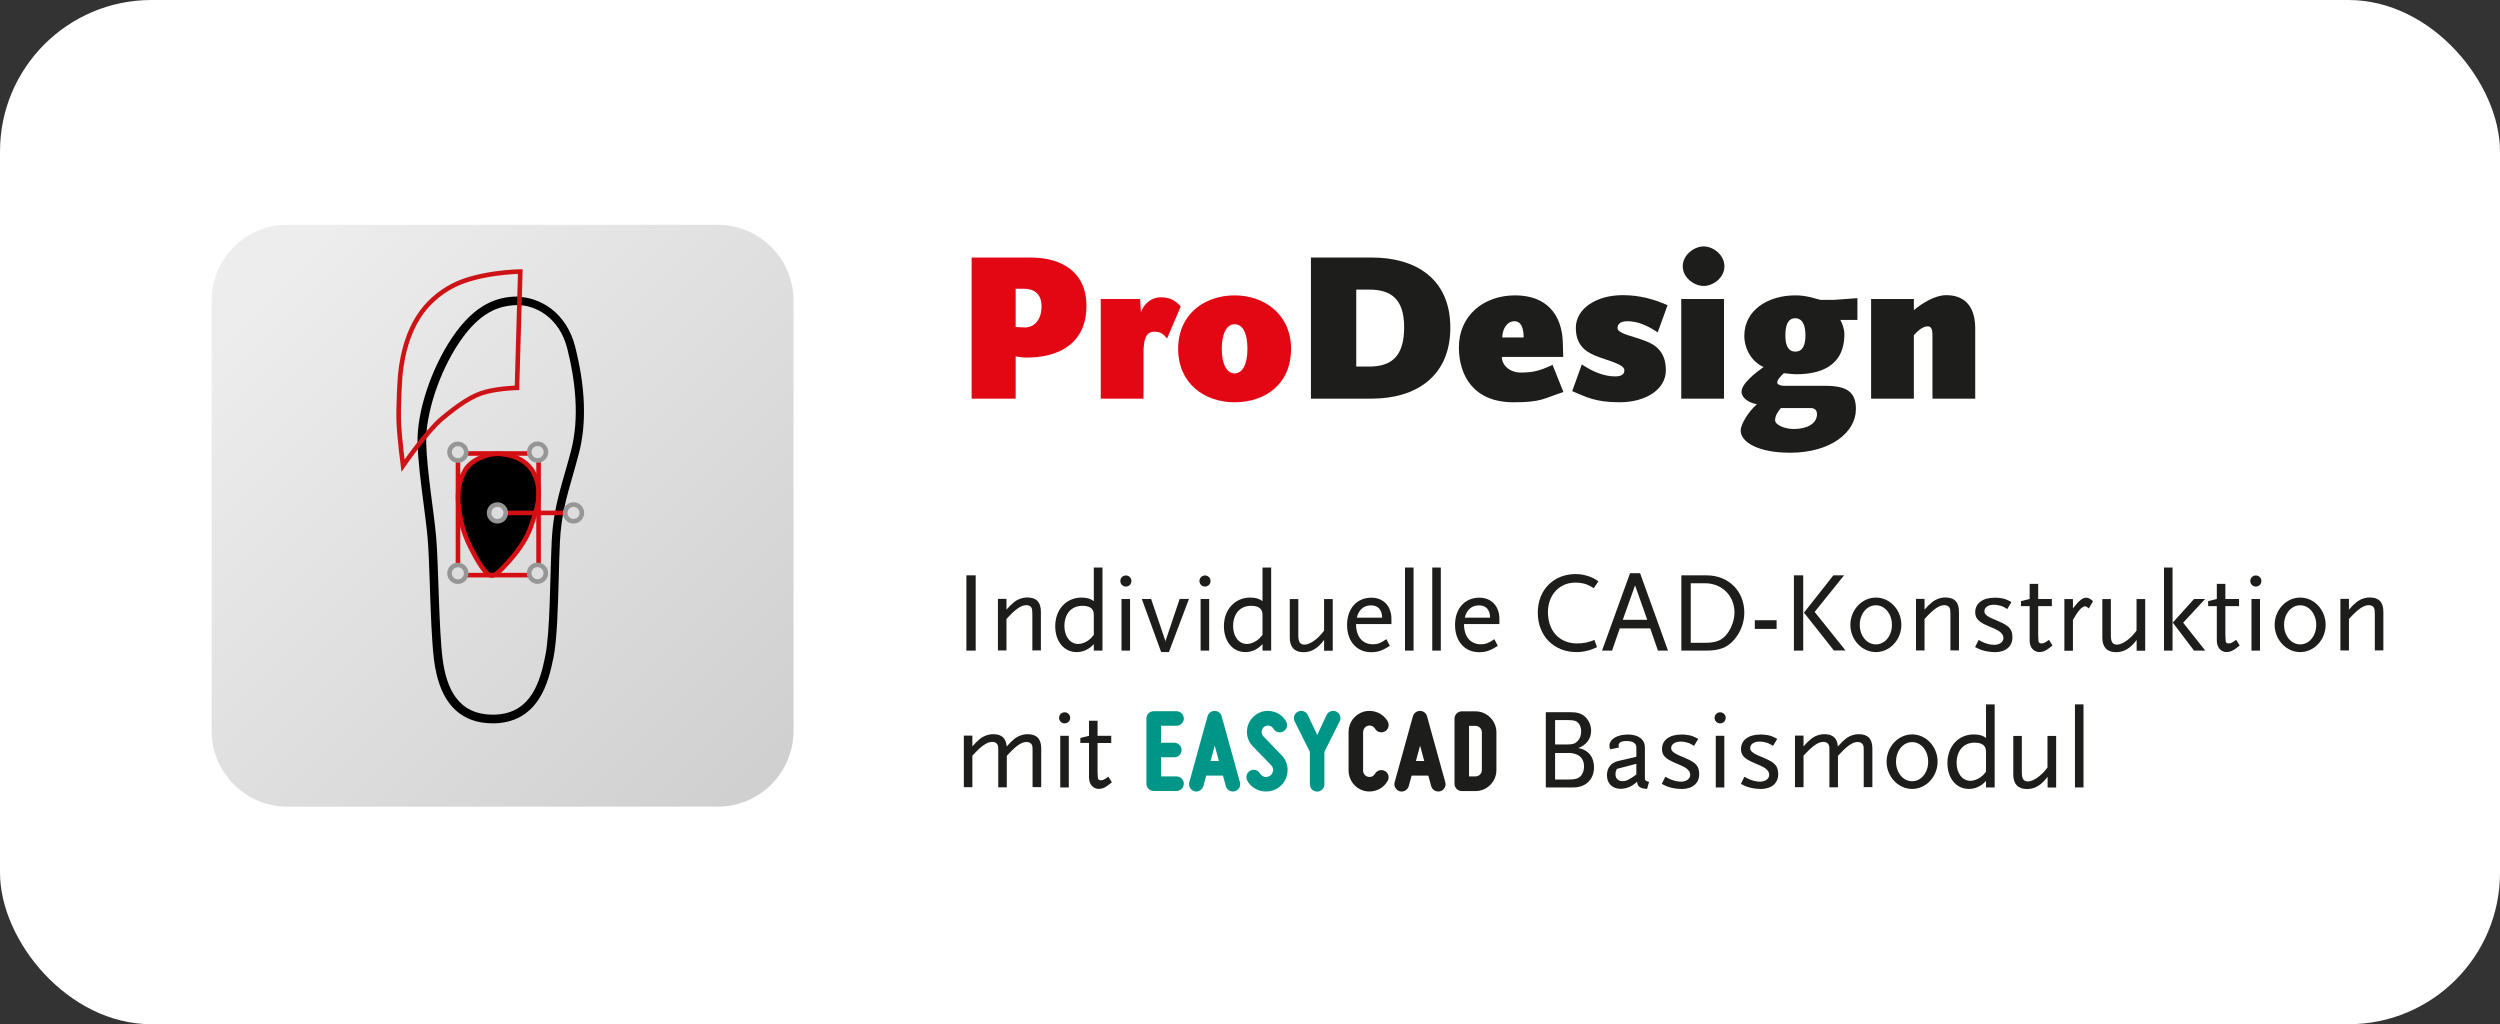 <?xml version="1.0" encoding="UTF-8"?> <svg xmlns="http://www.w3.org/2000/svg" xmlns:xlink="http://www.w3.org/1999/xlink" id="Layer_1" viewBox="0 0 233.86 95.81"><rect x="0" y="0" width="233.86" height="95.81" fill="#333333" stroke="none"/><defs><style>.cls-1{fill:url(#linear-gradient);}.cls-2{fill:#009687;}.cls-3{fill:#fff;}.cls-4{fill:#ddd;}.cls-5{fill:#e30613;}.cls-6{fill:#1d1d1b;}.cls-7{stroke:#979696;}.cls-7,.cls-8,.cls-9{fill:none;stroke-miterlimit:10;stroke-width:.43px;}.cls-8{stroke:#cd1316;}.cls-9{stroke:#d40f14;}</style><linearGradient id="linear-gradient" x1="25.2" y1="26.43" x2="71.1" y2="72.33" gradientUnits="userSpaceOnUse"><stop offset="0" stop-color="#ededed"></stop><stop offset="1" stop-color="#d0d0d0"></stop></linearGradient></defs><rect class="cls-3" width="233.86" height="95.81" rx="14.17" ry="14.17"></rect><path class="cls-1" d="m26.89,21.03h40.25c3.91,0,7.09,3.18,7.09,7.09v40.25c0,3.91-3.18,7.09-7.09,7.09H26.89c-3.91,0-7.09-3.18-7.09-7.09V28.11c0-3.91,3.18-7.09,7.09-7.09Z"></path><path d="m45.95,53.81c.27.01.59-.12,1.12-.68.52-.56,1.98-2.07,2.59-3.82.6-1.75,1.09-3.17.37-4.81-.72-1.64-2.48-1.96-3.39-2-.91-.05-2.34.34-3.12,1.51-.67,1.02-.72,2.21-.66,2.97.03.41.15,1.38.38,2.27.2.76.49,1.43.79,2.03.66,1.3,1.05,1.84,1.2,2.03.15.19.46.49.72.51"></path><path d="m48.44,28.54c1.62,0,3.88,1.13,4.62,4.05.76,2.99,1.17,6.48.35,9.6-.82,3.13-1.63,5.09-1.8,8.41-.16,3.32-.14,8.49-.6,10.75-.46,2.26-1.25,5.39-4.71,5.5-.07,0-.14,0-.21,0-3.29,0-4.34-2.53-4.69-5.23-.35-2.75-.38-8.87-.6-11.37-.22-2.5-.86-6.11-.93-8.83-.07-2.67,1.2-6.57,3.08-9.37,1.94-2.89,3.73-3.45,5.36-3.51.04,0,.07,0,.11,0m0-.8h0s-.1,0-.14,0c-1.62.05-3.77.54-6,3.86-1.97,2.94-3.3,6.98-3.22,9.84.05,1.72.31,3.72.56,5.66.15,1.17.3,2.28.38,3.22.09,1.02.15,2.69.21,4.46.08,2.49.18,5.31.39,6.95.22,1.72.68,3.03,1.39,4,.95,1.28,2.32,1.93,4.09,1.93.08,0,.15,0,.23,0,1.79-.06,3.18-.83,4.12-2.31.76-1.19,1.09-2.6,1.34-3.82.34-1.65.42-4.66.5-7.56.03-1.2.06-2.33.11-3.31.12-2.42.59-4.05,1.18-6.11.19-.67.39-1.36.59-2.13.74-2.82.62-6.19-.35-10-.38-1.5-1.17-2.73-2.27-3.56-.92-.69-2.06-1.09-3.12-1.09"></path><path class="cls-8" d="m48.36,36.28l.31-10.88s-3.91.05-6.37,1.36c-2.46,1.31-4.38,3.68-4.86,8.3,0,0-.21,2.94-.13,4.54.08,1.61.39,3.96.39,3.96,0,0,2.2-3.19,3.63-4.39,1.51-1.26,2.85-2.21,4.18-2.53,1.33-.33,2.85-.36,2.85-.36Z"></path><path class="cls-9" d="m45.97,53.84c.27.01.58-.2,1.11-.76.52-.56,1.98-2.07,2.58-3.82.61-1.75,1.1-3.17.37-4.81s-2.48-1.96-3.39-2c-.91-.05-2.49.47-3.12,1.51-.63,1.05-.72,2.21-.66,2.97.03.41.15,1.38.38,2.27.2.76.49,1.43.79,2.03.66,1.3,1.05,1.84,1.2,2.03.15.19.47.57.73.58Z"></path><rect class="cls-9" x="42.84" y="42.42" width="7.54" height="11.38"></rect><path class="cls-4" d="m43.62,42.3c0,.43-.35.78-.78.78s-.78-.35-.78-.78.35-.78.78-.78.78.35.78.78"></path><circle class="cls-7" cx="42.83" cy="42.3" r=".78"></circle><path class="cls-4" d="m51.07,42.29c0,.43-.35.78-.78.78s-.78-.35-.78-.78.35-.78.78-.78.78.35.78.78"></path><circle class="cls-7" cx="50.29" cy="42.29" r=".78"></circle><path class="cls-4" d="m43.61,53.63c0,.43-.35.78-.78.78s-.78-.35-.78-.78.35-.78.78-.78.78.35.78.78"></path><circle class="cls-7" cx="42.83" cy="53.63" r=".78"></circle><path class="cls-4" d="m51.06,53.62c0,.43-.35.78-.78.78s-.78-.35-.78-.78.35-.78.78-.78.78.35.78.78"></path><circle class="cls-7" cx="50.28" cy="53.62" r=".78"></circle><line class="cls-9" x1="47.31" y1="47.98" x2="52.88" y2="47.98"></line><path class="cls-4" d="m47.31,47.98c0,.43-.35.78-.78.78s-.78-.35-.78-.78.35-.78.78-.78.78.35.78.78"></path><circle class="cls-7" cx="46.53" cy="47.98" r=".78"></circle><path class="cls-4" d="m54.43,47.98c0,.43-.35.78-.78.78s-.78-.35-.78-.78.35-.78.78-.78.78.35.78.78"></path><circle class="cls-7" cx="53.65" cy="47.98" r=".78"></circle><path class="cls-5" d="m96.03,33.45c-.34,0-.68-.04-1.02-.12v3.96h-4.12v-13.2h5.52c2.82,0,5.22,1.28,5.22,4.52,0,3.62-2.7,4.84-5.6,4.84Zm-.26-6.44h-.76v3.58c.18,0,.68.04.8.04h.08c.8,0,1.54-.64,1.54-1.98,0-1.26-.8-1.64-1.66-1.64Z"></path><path class="cls-5" d="m109.17,31.67c-.38-.48-.66-.64-1.2-.64-.76,0-1,.68-1,1.98v4.28h-4v-9.32h3.68l.08,1.24c.26-.8,1-1.4,1.82-1.4.9,0,1.38.28,1.9.86l-1.28,3Z"></path><path class="cls-5" d="m115.49,37.63c-2.78,0-5.28-1.72-5.28-5s2.5-5,5.28-5,5.28,1.78,5.28,5c0,3.38-2.5,5-5.28,5Zm0-7.3c-.72,0-1.2.84-1.2,2.3s.48,2.3,1.2,2.3,1.2-.82,1.2-2.3-.44-2.3-1.2-2.3Z"></path><path class="cls-6" d="m128.31,37.29h-5.68v-13.2h5.7c4.1,0,7.34,1.98,7.34,6.56s-3.24,6.64-7.36,6.64Zm-.24-10.2h-1.2v7.2h1.2c2.18,0,3.28-1.04,3.28-3.68s-1.22-3.52-3.28-3.52Z"></path><path class="cls-6" d="m141.57,37.63c-3.76,0-5.1-2.54-5.1-5.14,0-2.96,2.3-4.86,5.26-4.86s4.38,1.82,4.46,4.38l.04,1.38h-5.74c0,.8.76,1.46,1.78,1.46,1.12,0,1.76-.16,2.96-.72l1.02,2.54c-1.9.62-2.04.96-4.68.96Zm.1-7.58c-.7,0-1.14.74-1.14,1.52h2c0-.88-.24-1.52-.86-1.52Z"></path><path class="cls-6" d="m155.07,31.09c-1.08-.72-1.96-1.04-2.84-1.04-.68,0-.92.28-.92.64,0,.52,1.4.74,2.6,1.2,1.22.46,1.92,1.24,1.92,2.76,0,1.78-1.88,2.98-4.32,2.98-2.3,0-3.14-.5-4.44-1.04l.9-2.5c1.04.7,2.1,1.12,3.12,1.12.66,0,.86-.24.86-.58,0-.56-1.52-.88-2.68-1.34s-1.86-1.2-1.86-2.62c0-1.82,1.94-3.06,4.38-3.06,1.56,0,2.88.36,4.2.94l-.92,2.54Z"></path><path class="cls-6" d="m157.27,37.29v-9.32h4v9.32h-4Zm2.1-10.54c-.9,0-1.96-.78-1.96-1.84s1.06-1.86,1.96-1.86,1.94.8,1.94,1.86-1.04,1.84-1.94,1.84Z"></path><path class="cls-6" d="m172.15,29.93c.2.34.38.84.38,1.34,0,3.08-2.4,3.74-4.52,3.74-.24,0-.56-.04-1.14-.1-.28.26-.62.6-.62.88,0,.16.26.3.62.3h3.86c2.02,0,2.88.56,2.88,2.18,0,2.16-2.34,4.08-6.16,4.08-2.96,0-4.62-.98-4.62-2.08,0-.58.72-1.76,1.52-2.46-.82-.14-1.44-.62-1.44-1.16,0-.8,1.4-1.84,2.06-2.32-1.16-.5-1.8-1.76-1.8-2.92,0-2.36,2.16-3.78,4.78-3.78,1.02,0,1.68.26,2.34.42h1.28l2.18-.16v2.04h-1.6Zm-2.76,8.24h-2.8c-.26.32-.54.7-.54,1.14s.9.82,1.76.82c1.2,0,2.16-.48,2.16-1.4,0-.22-.1-.56-.58-.56Zm-1.46-8.4c-.74,0-.92.78-.92,1.6s.2,1.52.94,1.52.94-.72.94-1.54-.22-1.58-.96-1.58Z"></path><path class="cls-6" d="m180.77,37.29v-5.92c0-.68-.18-.84-.44-.84-.42,0-.84.32-1.3.82v5.94h-4v-9.32h4v1.04c.74-.62,1.96-1.4,3.02-1.4,1.54,0,2.72.84,2.72,3.12v6.56h-4Z"></path><path class="cls-6" d="m90.4,60.86v-7.04h.87v7.04h-.87Z"></path><path class="cls-6" d="m96.57,60.86v-3.42c0-.32-.02-.43-.07-.57-.07-.16-.27-.26-.49-.26-.49,0-1.01.36-1.86,1.29v2.95h-.8v-4.83h.8v1.01c.33-.37.43-.47.66-.66.36-.31.84-.48,1.29-.48.85,0,1.27.44,1.27,1.34v3.61h-.8Z"></path><path class="cls-6" d="m102.32,60.86v-.61c-.43.48-.99.75-1.6.75-1.18,0-2.01-.99-2.01-2.42,0-1.56,1.03-2.68,2.46-2.68.51,0,.84.1,1.15.33v-3.14h.81v7.77h-.81Zm0-3.14c0-.37-.01-.48-.1-.64-.14-.27-.48-.41-.97-.41-1.02,0-1.68.74-1.68,1.9,0,.97.54,1.67,1.29,1.67.29,0,.64-.12.94-.33.18-.13.3-.24.52-.52v-1.67Z"></path><path class="cls-6" d="m105.32,54.87c-.29,0-.52-.23-.52-.52s.23-.52.52-.52.52.23.52.52-.23.52-.52.52Zm-.41,5.99v-4.83h.8v4.83h-.8Z"></path><path class="cls-6" d="m109.36,61h-.74l-1.81-4.97h.87l1.33,3.91.02.19v-.18s1.32-3.92,1.32-3.92h.87l-1.88,4.97Z"></path><path class="cls-6" d="m112.72,54.87c-.29,0-.52-.23-.52-.52s.23-.52.52-.52.52.23.52.52-.23.52-.52.52Zm-.41,5.99v-4.83h.8v4.83h-.8Z"></path><path class="cls-6" d="m118.1,60.86v-.61c-.43.48-.99.75-1.6.75-1.18,0-2.01-.99-2.01-2.42,0-1.56,1.03-2.68,2.46-2.68.51,0,.84.1,1.15.33v-3.14h.81v7.77h-.81Zm0-3.14c0-.37-.01-.48-.1-.64-.14-.27-.48-.41-.97-.41-1.02,0-1.68.74-1.68,1.9,0,.97.54,1.67,1.29,1.67.29,0,.64-.12.94-.33.18-.13.3-.24.52-.52v-1.67Z"></path><path class="cls-6" d="m123.86,60.86v-1c-.56.78-1.19,1.15-1.92,1.15-.84,0-1.29-.47-1.29-1.35v-3.62h.8v3.42c0,.6.17.84.58.84.51,0,1.28-.54,1.83-1.31v-2.95h.81v4.83h-.81Z"></path><path class="cls-6" d="m126.85,58.38c0,1.17.6,1.89,1.58,1.89.43,0,.74-.12,1.26-.48l.32.63c-.71.45-1.12.59-1.75.59-1.34,0-2.25-1.02-2.25-2.55s.91-2.55,2.28-2.55c1.13,0,1.87.8,1.87,2v.47h-3.3Zm1.39-1.75c-.67,0-1.14.41-1.32,1.15h2.37c-.01-.75-.38-1.15-1.04-1.15Z"></path><path class="cls-6" d="m131.43,60.86v-7.77h.8v7.77h-.8Z"></path><path class="cls-6" d="m133.98,60.86v-7.77h.8v7.77h-.8Z"></path><path class="cls-6" d="m136.95,58.38c0,1.17.6,1.89,1.58,1.89.43,0,.74-.12,1.26-.48l.32.63c-.71.45-1.12.59-1.75.59-1.34,0-2.25-1.02-2.25-2.55s.91-2.55,2.28-2.55c1.13,0,1.87.8,1.87,2v.47h-3.3Zm1.39-1.75c-.67,0-1.14.41-1.32,1.15h2.37c-.01-.75-.38-1.15-1.04-1.15Z"></path><path class="cls-6" d="m149.09,55.03c-.53-.37-1.04-.53-1.73-.53-1.49,0-2.56,1.15-2.56,2.76,0,1.77,1.08,2.93,2.73,2.93.6,0,1.06-.1,1.62-.33l.24.68c-.43.19-.6.26-.95.34-.35.09-.64.12-.97.12-2.12,0-3.62-1.52-3.62-3.69s1.52-3.61,3.54-3.61c.46,0,.91.09,1.32.24.31.12.46.19.81.44l-.44.66Z"></path><path class="cls-6" d="m155.09,60.86l-.72-2.08h-2.85l-.72,2.08h-.94l2.62-7.24h.94l2.61,7.24h-.94Zm-2.14-6.1l-1.15,3.22h2.29l-1.14-3.22Z"></path><path class="cls-6" d="m162.22,59.84c-.64.74-1.37,1.02-2.6,1.02h-2.34v-7.04h2.35c2.06,0,3.54,1.46,3.54,3.49,0,.92-.34,1.83-.95,2.53Zm-2.73-5.28h-1.33v5.57h1.33c.93,0,1.45-.18,1.9-.64.51-.54.86-1.42.86-2.19,0-1.57-1.17-2.74-2.76-2.74Z"></path><path class="cls-6" d="m164.15,58.83v-.81h2.04v.81h-2.04Z"></path><path class="cls-6" d="m167.81,60.86v-7.04h.87v7.04h-.87Zm3.75,0l-2.81-3.55,2.75-3.49h1l-2.75,3.42,2.89,3.61h-1.08Z"></path><path class="cls-6" d="m175.48,61c-1.31,0-2.39-1.16-2.39-2.55s1.08-2.55,2.39-2.55,2.38,1.15,2.38,2.55-1.08,2.55-2.38,2.55Zm0-4.38c-.85,0-1.51.81-1.51,1.83s.66,1.83,1.51,1.83,1.5-.81,1.5-1.83-.66-1.83-1.5-1.83Z"></path><path class="cls-6" d="m182.45,60.86v-3.42c0-.32-.02-.43-.07-.57-.07-.16-.27-.26-.49-.26-.49,0-1.01.36-1.86,1.29v2.95h-.8v-4.83h.8v1.01c.33-.37.43-.47.66-.66.36-.31.84-.48,1.29-.48.85,0,1.27.44,1.27,1.34v3.61h-.8Z"></path><path class="cls-6" d="m186.57,61c-.2,0-.43-.02-.67-.06-.46-.09-.66-.16-1.14-.41l.33-.67.24.13c.48.26.93.33,1.23.33.49,0,.85-.27.85-.64,0-.12-.04-.26-.1-.33-.19-.28-.42-.42-1.28-.77-.94-.39-1.26-.72-1.26-1.31,0-.84.7-1.36,1.83-1.36.2,0,.42.01.62.05.36.06.53.14.94.36l-.39.65c-.31-.19-.45-.26-.69-.32-.19-.05-.37-.08-.56-.08-.54,0-.89.24-.89.61,0,.12.04.22.12.3.19.19.32.27,1.19.63,1.02.43,1.31.76,1.31,1.51,0,.86-.63,1.39-1.68,1.39Z"></path><path class="cls-6" d="m190.79,61c-.55,0-.93-.44-.93-1.08v-3.22h-.81v-.47l.81-.2v-1.41h.8v1.41h1.28v.67h-1.28v2.75s.02.45.03.53c.02.14.11.21.28.21.2,0,.36-.08.7-.34l.33.53c-.56.47-.83.61-1.22.61Z"></path><path class="cls-6" d="m195.39,56.91c-.16-.14-.24-.19-.34-.19-.3,0-.68.44-1.14,1.27v2.88h-.8v-4.83h.8v.87c.6-.77.9-1,1.26-1,.18,0,.41.12.62.33l-.39.67Z"></path><path class="cls-6" d="m199.87,60.86v-1c-.57.78-1.19,1.15-1.92,1.15-.84,0-1.29-.47-1.29-1.35v-3.62h.8v3.42c0,.6.17.84.57.84.51,0,1.28-.54,1.83-1.31v-2.95h.81v4.83h-.81Z"></path><path class="cls-6" d="m202.43,60.86v-7.77h.8v7.77h-.8Zm2.81,0l-1.99-2.62,1.99-2.21h1.04l-2.06,2.22,2.07,2.61h-1.06Z"></path><path class="cls-6" d="m208.3,61c-.55,0-.93-.44-.93-1.08v-3.22h-.81v-.47l.81-.2v-1.41h.8v1.41h1.28v.67h-1.28v2.75s.02.45.03.53c.02.14.11.21.28.21.2,0,.36-.08.7-.34l.33.53c-.57.47-.83.61-1.22.61Z"></path><path class="cls-6" d="m211.02,54.87c-.29,0-.52-.23-.52-.52s.23-.52.52-.52.52.23.52.52-.23.52-.52.52Zm-.41,5.99v-4.83h.8v4.83h-.8Z"></path><path class="cls-6" d="m215.17,61c-1.31,0-2.39-1.16-2.39-2.55s1.08-2.55,2.39-2.55,2.38,1.15,2.38,2.55-1.08,2.55-2.38,2.55Zm0-4.38c-.85,0-1.51.81-1.51,1.83s.66,1.83,1.51,1.83,1.5-.81,1.5-1.83-.66-1.83-1.5-1.83Z"></path><path class="cls-6" d="m222.15,60.86v-3.42c0-.32-.02-.43-.07-.57-.07-.16-.27-.26-.49-.26-.49,0-1.01.36-1.86,1.29v2.95h-.8v-4.83h.8v1.01c.33-.37.43-.47.66-.66.36-.31.84-.48,1.29-.48.85,0,1.27.44,1.27,1.34v3.61h-.8Z"></path><path class="cls-6" d="m96.59,73.66v-3.42c0-.35,0-.42-.07-.57-.07-.16-.27-.26-.49-.26-.45,0-.92.31-1.63,1.06l-.22.23v2.95h-.8v-3.42c0-.35,0-.42-.07-.57-.07-.16-.27-.26-.49-.26-.49,0-1.01.36-1.86,1.29v2.95h-.8v-4.83h.8v1.01c.33-.37.43-.47.66-.66.36-.31.84-.48,1.29-.48.8,0,1.2.37,1.26,1.15.34-.38.44-.48.67-.67.36-.31.84-.48,1.29-.48.85,0,1.27.44,1.27,1.34v3.61h-.8Z"></path><path class="cls-6" d="m99.59,67.67c-.29,0-.52-.23-.52-.52s.23-.52.52-.52.52.23.52.52-.23.52-.52.52Zm-.41,5.99v-4.83h.8v4.83h-.8Z"></path><path class="cls-6" d="m102.8,73.8c-.55,0-.93-.44-.93-1.08v-3.22h-.81v-.47l.81-.2v-1.41h.8v1.41h1.28v.67h-1.28v2.75s.02.45.03.53c.02.14.11.21.28.21.2,0,.36-.08.7-.34l.33.53c-.57.47-.83.61-1.22.61Z"></path><path class="cls-2" d="m108.61,67.9v1.58h1.24c.37,0,.68.31.68.68s-.31.68-.68.68h-1.24v1.79h1.45c.37,0,.68.31.68.68s-.31.68-.68.68h-2.13s-.07,0-.11-.01c-.33-.04-.58-.33-.58-.67v-6.1c0-.34.25-.63.58-.67.03-.01.07-.01.11-.01h2.13c.37,0,.68.31.68.68s-.31.68-.68.68h-1.45Z"></path><path class="cls-2" d="m115.99,73.18c.1.36-.12.74-.48.84-.06.01-.12.02-.18.02-.3,0-.58-.2-.66-.5l-.27-.99h-1.56l-.27.99c-.11.36-.48.58-.84.48-.36-.11-.58-.48-.48-.84l1.71-6.18c.09-.3.35-.5.66-.5s.58.2.66.5l1.71,6.18Zm-1.97-1.99l-.39-1.44-.39,1.44h.79Z"></path><path class="cls-2" d="m119.87,70.62c.41.42.62.98.57,1.56-.04.58-.33,1.11-.79,1.46-.35.27-.78.4-1.22.4-.14,0-.27-.01-.41-.04-.57-.11-1.06-.47-1.34-.96-.18-.33-.07-.75.26-.94.32-.19.74-.07.93.26.1.16.25.27.44.31.18.03.37-.01.52-.12.15-.12.23-.29.26-.47.01-.19-.05-.37-.18-.5l-1.71-1.76c-.39-.39-.6-.95-.55-1.51.04-.56.33-1.08.78-1.42.45-.34,1.02-.47,1.57-.35.55.11,1.03.45,1.31.94.19.33.07.75-.25.93-.33.19-.75.09-.94-.24-.09-.15-.22-.26-.39-.29-.17-.03-.34.01-.48.11-.14.11-.22.27-.23.44-.01.17.04.33.17.46l1.69,1.75Z"></path><path class="cls-2" d="m125.31,67.49l-1.42,2.84v3.04c0,.37-.31.68-.68.68s-.68-.31-.68-.68v-3.04l-1.42-2.84c-.17-.34-.03-.75.3-.92.34-.17.75-.03.92.3l.89,1.88.88-1.88c.17-.33.58-.47.92-.3.33.17.47.58.3.92Z"></path><path class="cls-6" d="m127.51,68.46v3.62c0,.27.18.51.44.58.27.07.54-.04.67-.28.19-.33.61-.44.94-.25.32.18.44.6.24.93-.35.62-1.01.98-1.69.98-.17,0-.34-.02-.51-.06-.85-.23-1.45-1.01-1.45-1.9v-3.62c0-.89.6-1.66,1.45-1.9.86-.22,1.77.15,2.21.92.19.33.07.75-.24.93-.33.19-.75.09-.94-.24-.13-.23-.41-.35-.67-.28-.26.07-.44.31-.44.58Z"></path><path class="cls-6" d="m135.2,73.18c.1.36-.12.74-.48.84-.06.01-.12.02-.18.02-.3,0-.58-.2-.66-.5l-.27-.99h-1.56l-.27.99c-.11.36-.48.58-.84.48-.36-.11-.58-.48-.48-.84l1.71-6.18c.09-.3.35-.5.66-.5s.58.2.66.5l1.71,6.18Zm-1.97-1.99l-.39-1.44-.39,1.44h.79Z"></path><path class="cls-6" d="m139.98,68.5v3.54c0,1.09-.89,1.96-1.96,1.96h-1.28c-.37,0-.68-.31-.68-.68v-6.1c0-.37.31-.68.68-.68h1.28c1.08,0,1.96.89,1.96,1.96Zm-1.36,3.54v-3.54c0-.33-.27-.6-.6-.6h-.6v4.73h.6c.33,0,.6-.27.6-.6Z"></path><path class="cls-6" d="m147.2,73.66h-2.6v-7.04h2.28c.68,0,1.06.12,1.41.44.34.32.55.8.55,1.29,0,.76-.46,1.36-1.2,1.62.94.18,1.47.84,1.47,1.81,0,1.12-.77,1.88-1.91,1.88Zm.43-6.04c-.18-.19-.41-.26-.95-.26h-1.21v2.28h1.14c.5,0,.72-.07.96-.31.21-.21.34-.54.34-.91,0-.34-.11-.63-.29-.81Zm-.95,2.82h-1.21v2.48h1.21c.64,0,.88-.06,1.13-.27.22-.19.37-.56.37-.94,0-.82-.54-1.28-1.5-1.28Z"></path><path class="cls-6" d="m154.08,73.8c-.66-.04-.9-.21-.94-.67-.25.21-.35.3-.51.38-.3.17-.68.28-1.02.28-.78,0-1.29-.5-1.29-1.27,0-.7.37-1.17,1.08-1.34l1.67-.39v-.87c0-.39-.3-.6-.92-.6-.5,0-.74.14-.74.42,0,.05.01.1.04.18l-.81.17c-.07-.13-.09-.18-.09-.3,0-.64.7-1.08,1.74-1.08.97,0,1.58.46,1.58,1.21v2.96c.02.13.15.21.39.26l-.19.67Zm-1.01-2.35l-1.81.47c-.12.22-.14.33-.14.52,0,.38.26.63.65.63.36,0,.61-.12,1.3-.62v-1Z"></path><path class="cls-6" d="m157.26,73.8c-.2,0-.43-.02-.67-.06-.46-.09-.66-.16-1.14-.41l.33-.67.25.13c.48.26.93.33,1.23.33.49,0,.85-.27.85-.64,0-.12-.04-.26-.1-.33-.19-.28-.42-.42-1.28-.77-.94-.39-1.26-.72-1.26-1.31,0-.84.7-1.36,1.83-1.36.2,0,.42.01.62.05.36.06.53.14.94.36l-.39.65c-.31-.19-.45-.26-.69-.32-.19-.05-.37-.08-.55-.08-.54,0-.9.24-.9.61,0,.12.04.22.12.3.19.19.32.27,1.19.63,1.02.43,1.31.76,1.31,1.51,0,.86-.63,1.39-1.68,1.39Z"></path><path class="cls-6" d="m160.91,67.67c-.29,0-.52-.23-.52-.52s.23-.52.52-.52.52.23.52.52-.23.52-.52.52Zm-.41,5.99v-4.83h.8v4.83h-.8Z"></path><path class="cls-6" d="m164.66,73.8c-.2,0-.43-.02-.67-.06-.46-.09-.66-.16-1.14-.41l.33-.67.24.13c.48.26.93.33,1.23.33.49,0,.85-.27.85-.64,0-.12-.04-.26-.1-.33-.19-.28-.42-.42-1.28-.77-.94-.39-1.26-.72-1.26-1.31,0-.84.7-1.36,1.83-1.36.2,0,.42.01.62.05.36.06.53.14.94.36l-.39.65c-.31-.19-.45-.26-.69-.32-.19-.05-.37-.08-.56-.08-.54,0-.89.24-.89.61,0,.12.04.22.12.3.19.19.32.27,1.19.63,1.02.43,1.31.76,1.31,1.51,0,.86-.63,1.39-1.68,1.39Z"></path><path class="cls-6" d="m174.34,73.66v-3.42c0-.35,0-.42-.07-.57-.07-.16-.27-.26-.49-.26-.45,0-.92.31-1.63,1.06l-.22.23v2.95h-.8v-3.42c0-.35,0-.42-.07-.57-.07-.16-.27-.26-.49-.26-.49,0-1.01.36-1.86,1.29v2.95h-.8v-4.83h.8v1.01c.33-.37.43-.47.66-.66.36-.31.84-.48,1.29-.48.8,0,1.21.37,1.26,1.15.34-.38.44-.48.67-.67.36-.31.84-.48,1.29-.48.85,0,1.27.44,1.27,1.34v3.61h-.8Z"></path><path class="cls-6" d="m178.87,73.8c-1.31,0-2.39-1.16-2.39-2.55s1.08-2.55,2.39-2.55,2.38,1.15,2.38,2.55-1.08,2.55-2.38,2.55Zm0-4.38c-.85,0-1.51.81-1.51,1.83s.66,1.83,1.51,1.83,1.5-.81,1.5-1.83-.66-1.83-1.5-1.83Z"></path><path class="cls-6" d="m185.78,73.66v-.61c-.43.48-.99.75-1.6.75-1.18,0-2.01-.99-2.01-2.42,0-1.56,1.03-2.68,2.46-2.68.51,0,.84.1,1.15.33v-3.14h.81v7.77h-.81Zm0-3.14c0-.37-.01-.48-.1-.64-.14-.27-.48-.41-.97-.41-1.02,0-1.68.74-1.68,1.9,0,.97.54,1.67,1.29,1.67.29,0,.64-.12.94-.33.18-.13.3-.24.52-.52v-1.67Z"></path><path class="cls-6" d="m191.54,73.66v-1c-.57.78-1.19,1.15-1.92,1.15-.84,0-1.29-.47-1.29-1.35v-3.62h.8v3.42c0,.6.17.84.57.84.51,0,1.28-.54,1.83-1.31v-2.95h.81v4.83h-.81Z"></path><path class="cls-6" d="m194.1,73.66v-7.77h.8v7.77h-.8Z"></path></svg> 